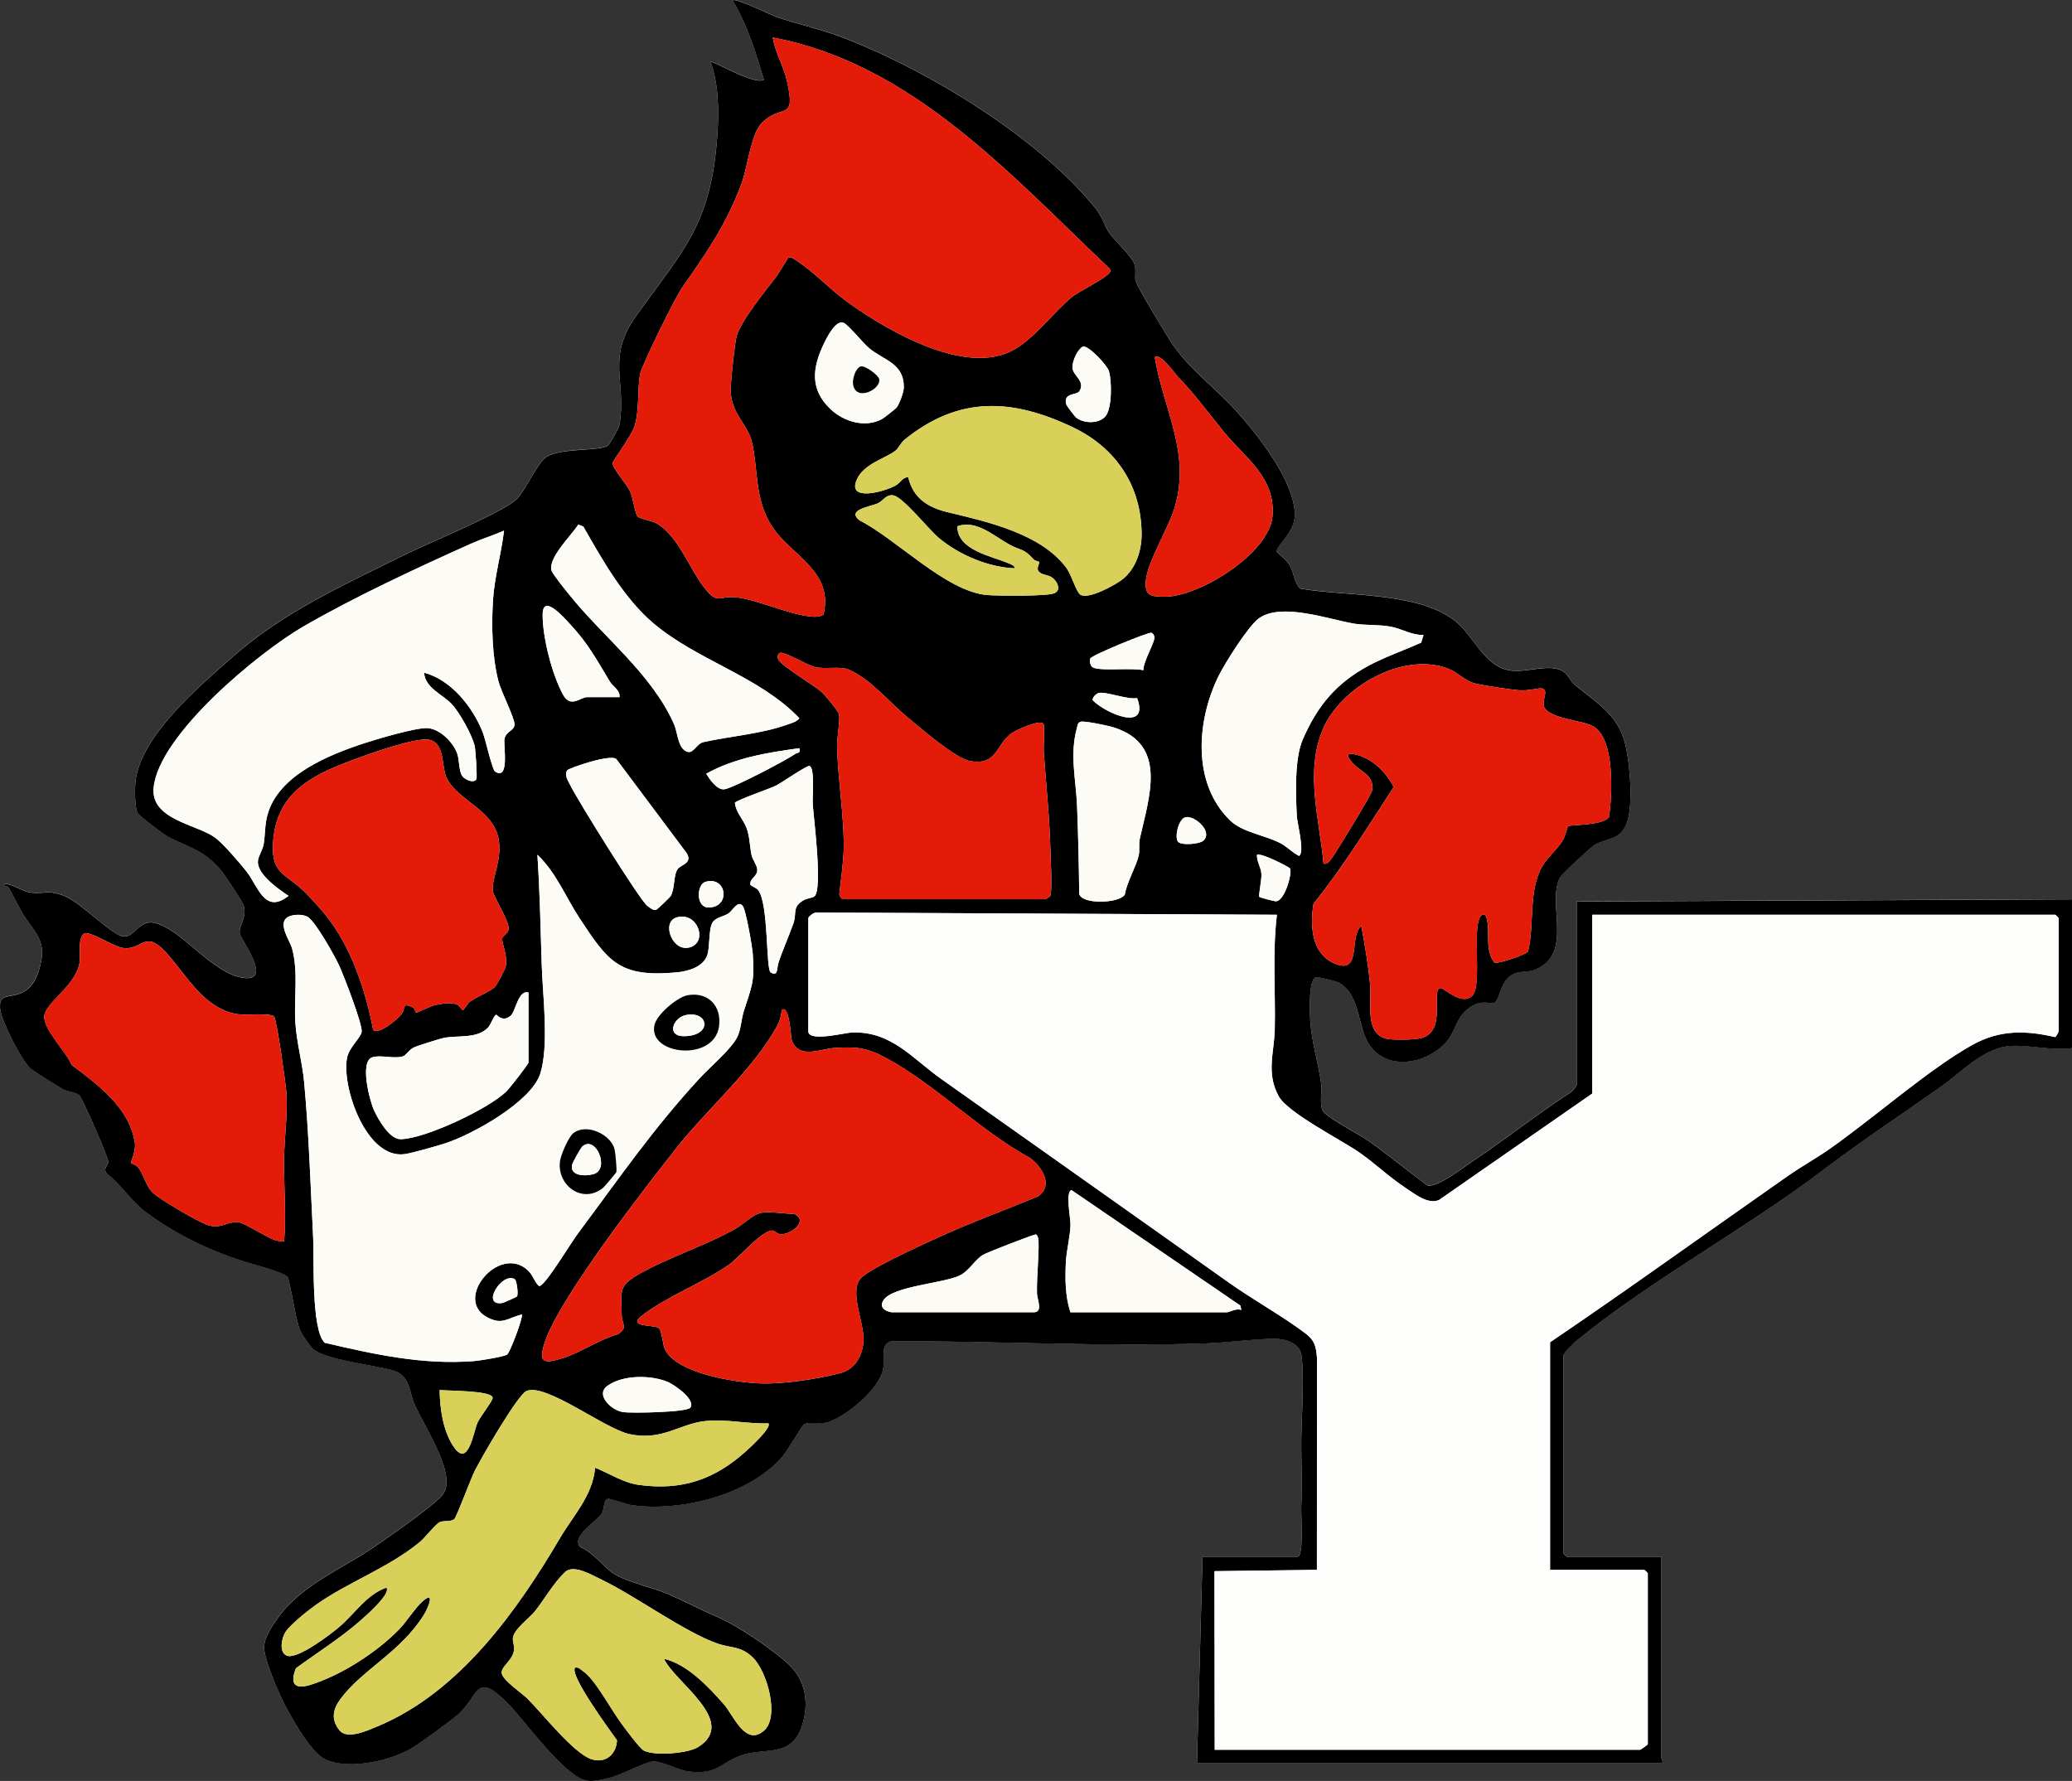 <?xml version="1.0" encoding="UTF-8"?>
<svg id="Layer_2" data-name="Layer 2" xmlns="http://www.w3.org/2000/svg" viewBox="0 0 932.96 801.96">
  <rect x="0" y="0" width="932.96" height="801.96" fill="#333333" stroke="none"/>
  <defs>
    <style>
      .cls-1 {
        fill: #fdfdfb;
      }

      .cls-2 {
        fill: #fefefd;
      }

      .cls-3 {
        fill: #e41b09;
      }

      .cls-4 {
        fill: #d8d058;
      }

      .cls-5 {
        fill: #fcfbf5;
      }
    </style>
  </defs>
  <g id="Layer_1-2" data-name="Layer 1">
    <g>
      <path class="cls-2" d="M584.46,700.91h-43l-2.5,93h208.5c2.23,0,.5-2.34.5-2.5v-90.5h-42.5c-.11,0-1.5-1.39-1.5-1.5v-89c0-1.32,4.74-5.81,6.09-6.91,34.14-27.82,77.57-51.06,112.82-78.18,16.64-12.51,33.99-24.02,51-36,9.33-6.57,19.47-17.77,31.61-18.41,8.39-.44,18.65,2.27,27.47.99v-67l-223,1v82.5c0,.67-1.88,2.77-2.65,3.35-14.84,9.69-28.76,20.7-43.44,30.56-4.26,2.86-16.83,12.7-21.2,11.42-8.97-6.57-17.7-13.9-26.78-20.27-3.95-2.77-19.13-10.54-20.41-13.59-1.4-3.33-.07-8.55-.63-12.37-1.34-9.27-4.32-18.61-4.88-28.12-.19-3.16-.87-18.5,2.56-19.35,1.04-.26,8.88,1.63,10.35,2.44,8.65,4.77,8.55,17,12.06,24.94,6.65,15.08,26.15,12.68,36.07,2.02,4.73-5.08,4.29-11.45,11.02-15.98,5.62-3.77,9.36-1.02,10.93-2,2.35-1.46,2.67-8.96,7.04-12.02,3.88-2.73,7.3-1.31,11.15-2.84,17.87-7.07,4.99-30.23,11.39-41.63.96-1.7,13.56-13.36,15.46-14.54,5.34-3.33,11.76-1.71,14.68-10.32,2.84-8.36,1.19-28.36-1.42-37.02-3.63-12.04-13.44-17.49-22.2-24.8-2.07-1.73-3.29-5.4-6.36-6.64-6.24-2.51-15.2,1.13-22.27.27-12.17-1.49-16.72-15.81-25.45-22.55-16.97-13.09-49.49-10.76-69.6-14.4-2.7-2.94-2.76-7.07-4.58-10.42-1.27-2.33-5.85-5.83-5.91-6.26-.37-2.39,7.86-8.47,8.12-15.93.52-14.93-16.79-36.79-26.51-47.53-9.11-10.06-20.63-18.32-28.36-29.61-2.89-4.22-15.24-24.63-16.66-28.43-.89-2.39.46-5.72-1.06-8.85-1.6-3.3-8.37-9.48-10.9-13.09s-3.02-7.21-6.52-11.48c-26.02-31.71-73.61-60.77-111.32-75.68-11.35-4.49-21.52-6.48-32.68-10.32-1.32-.45-19.78-9.37-19.01-6.99,6.54,10.76,10.39,23.4,13.99,35.5-4.58,2.51-22.92-8.79-23.99-7.98,3.61,9.83,3.75,22.07,3.04,32.53-2.74,40.34-14.78,51.42-36.45,81.55-13.75,19.12-4.35,29.68-7.64,49.36-.25,1.5-4.27,8.47-5.23,9.26-3.07,2.55-20.9.97-27.45,4.97-4.29,2.62-9.18,14.37-13.28,18.82-5.54,6.01-40.73,20.4-50.66,25.34-28.6,14.23-54.82,25.73-78.86,47.14-14.43,12.86-39.85,34.38-42.4,54.6-.4,3.21-.48,12.01.94,14.64.64,1.19,11.78,9.65,13.64,10.62,10.34,5.4,16.55,5.84,24.75,16.25,1.3,1.65,9.02,13.47,9.34,14.65,1.59,5.85-2.3,8.94-1.77,12.68.34,2.44,14.29,20.69,2.9,20.08-14.46-.77-28.37-21.72-41.11-24.85-6.96-1.71-8.98,6.55-14.12,6.12s-18.87-14.85-25.97-17.96c-7.75-3.4-9.66-.96-16.12-1.86-3.42-.48-7.76-3.76-11.56-3.94-.33,1.49,1.2.59,1.92,1.76,2.13,3.47,4.16,8.1,6.24,11.55,4.79,7.95,10.45,11.56,8.39,21.74-1.13,5.55-3.48,11.81-8.86,14.13s-10.27.03-9.59,7.16c.53,5.52,9.5,22.94,13.4,26.62,1.37,1.29,12.12,7.98,14.57,9.43,2.09,1.24,6.36,1.57,7.68,2.83,1.39,1.34,13.26,28.41,13.06,30.04-.23,1.86-2.86,3.26-.27,5.62,6.02,4.69,10.58,12,16.53,16.52,13.49,10.23,30.13,18.26,45.98,23.02,3.56,1.07,16.4,4.54,18.28,6.47,1.33,1.37,3.74,19.64,5.89,24.36.91,1.99,4.28,6.88,5.77,8.23,5.48,4.96,28.17,7.34,36.26,9.74,7.5,2.23,7.03,9.96,9.55,15.45,4.24,9.23,14.57,25.24,14.28,34.81-.07,2.46-.44,4.11-2.07,6.02-4.25,4.98-23.66,18.45-30.11,22.89-14.35,9.89-32.85,17.17-43.33,31.67-2.77,3.84-6.26,8.6-6.61,13.43-.32,4.44,5.02,17.16,7.17,21.84,3.31,7.21,13.29,25.51,20.14,28.86,10.9,5.32,31.39.55,41.21-6.22,4.39-3.03,14.71-10.4,18.43-13.57,10.18-8.66,7.84-20.61,23.1-4.96,7.55,7.75,25.59,33.18,35.56,34.49,2.95.39,6.71-.56,9.62-1.25,5.16-1.22,15.9-6.88,19.45-7.4,3.89-.57,11.46,3.81,16.1,4.42,13.51,1.77,14.65-4.01,24.21-7.27,10.6-3.62,22.22,1.21,27.08-12.92,3.15-9.15,2.27-19.3-4.5-26.6-6.22-6.71-24.81-19.09-33.31-22.69-7.42-3.14-14.9-7.14-22.55-10.45-6.93-3-17.68-5.05-24.04-8.96-4.85-2.97-9.5-9.85-15.37-12.15-4.29-4.83,7.91-11.88,9.79-15.15,1.25-2.18.55-5.87,2.56-6.5,1.24-.39,8.46,2.49,11,2.84,22,3.03,52.18-4.53,67.36-21.42,2.35-2.61,9.25-14.51,10.02-14.98,2.22-1.35,7.41.13,10.96-1.04,8.45-2.78,23.33-15.02,24.81-24.19.68-4.2-1.56-11.23,3.77-12.23,47.17-.13,93.82,2.59,141.01,1.01,9.89-.33,21.09-1.94,30.93-2.11,5.08-.09,11.82,1.81,12.57,7.52,1.49,11.35-.17,28.91-.09,41.09.06,9.47.39,17.17,0,26.92-.15,3.83,1.19,21.72-1.46,22.54Z"/>
      <path d="M584.46,700.91c2.65-.82,1.3-18.71,1.46-22.54.39-9.75.06-17.44,0-26.92-.08-12.18,1.59-29.74.09-41.09-.75-5.71-7.49-7.61-12.57-7.52-9.85.18-21.04,1.78-30.93,2.11-47.19,1.57-93.84-1.14-141.01-1.01-5.33,1-3.09,8.03-3.77,12.23-1.49,9.16-16.36,21.41-24.81,24.19-3.55,1.17-8.74-.31-10.96,1.04-.77.47-7.67,12.37-10.02,14.98-15.18,16.9-45.36,24.45-67.36,21.42-2.53-.35-9.76-3.22-11-2.84-2,.63-1.3,4.32-2.56,6.5-1.88,3.27-14.07,10.32-9.79,15.15,5.87,2.3,10.53,9.18,15.37,12.15,6.37,3.9,17.11,5.96,24.04,8.96,7.65,3.31,15.13,7.31,22.55,10.45,8.5,3.6,27.1,15.98,33.31,22.69,6.76,7.3,7.65,17.45,4.5,26.6-4.87,14.13-16.48,9.3-27.08,12.92-9.56,3.26-10.7,9.05-24.21,7.27-4.64-.61-12.21-4.99-16.1-4.42-3.55.52-14.29,6.18-19.45,7.4-2.91.69-6.67,1.64-9.62,1.25-9.97-1.3-28.01-26.74-35.56-34.49-15.26-15.65-12.91-3.7-23.1,4.96-3.73,3.17-14.04,10.54-18.43,13.57-9.82,6.77-30.31,11.53-41.21,6.22-6.85-3.34-16.83-21.64-20.14-28.86-2.15-4.68-7.49-17.4-7.17-21.84.35-4.84,3.84-9.59,6.61-13.43,10.48-14.51,28.98-21.78,43.33-31.67,6.45-4.45,25.86-17.91,30.11-22.89,1.63-1.91,2-3.56,2.07-6.02.29-9.57-10.04-25.58-14.28-34.81-2.52-5.49-2.05-13.22-9.55-15.45-8.08-2.4-30.78-4.78-36.26-9.74-1.49-1.35-4.87-6.24-5.77-8.23-2.15-4.72-4.56-22.99-5.89-24.36-1.88-1.93-14.72-5.4-18.28-6.47-15.85-4.76-32.5-12.78-45.98-23.02-5.95-4.51-10.5-11.83-16.53-16.52-2.59-2.37.04-3.76.27-5.62.2-1.63-11.67-28.71-13.06-30.04-1.31-1.26-5.59-1.59-7.68-2.83-2.45-1.46-13.2-8.14-14.57-9.43-3.9-3.69-12.87-21.1-13.4-26.62-.68-7.14,4.02-4.75,9.59-7.16s7.73-8.58,8.86-14.13c2.06-10.18-3.59-13.79-8.39-21.74-2.08-3.45-4.11-8.08-6.24-11.55-.72-1.17-2.26-.28-1.92-1.76,3.81.18,8.15,3.47,11.56,3.94,6.47.9,8.38-1.54,16.12,1.86,7.1,3.12,20.96,17.54,25.97,17.96s7.16-7.83,14.12-6.12c12.73,3.13,26.64,24.08,41.11,24.85,11.39.61-2.56-17.65-2.9-20.08-.53-3.74,3.36-6.83,1.77-12.68-.32-1.18-8.04-13-9.34-14.65-8.2-10.4-14.41-10.85-24.75-16.25-1.86-.97-13-9.43-13.64-10.62-1.42-2.64-1.34-11.43-.94-14.64,2.55-20.23,27.96-41.75,42.4-54.6,24.04-21.41,50.26-32.91,78.86-47.14,9.92-4.94,45.12-19.33,50.66-25.34,4.1-4.44,8.99-16.2,13.28-18.82,6.55-4,24.38-2.42,27.45-4.97.96-.79,4.97-7.76,5.23-9.26,3.29-19.68-6.11-30.24,7.64-49.36,21.67-30.13,33.72-41.21,36.45-81.55.71-10.46.57-22.7-3.04-32.53,1.07-.81,19.42,10.5,23.99,7.98-3.6-12.1-7.45-24.74-13.99-35.5-.77-2.38,17.7,6.53,19.01,6.99,11.16,3.83,21.34,5.83,32.68,10.32,37.71,14.91,85.3,43.97,111.32,75.68,3.5,4.27,4.07,7.99,6.52,11.48s9.3,9.8,10.9,13.09.17,6.47,1.06,8.85c1.42,3.8,13.77,24.21,16.66,28.43,7.74,11.29,19.26,19.55,28.36,29.61,9.73,10.75,27.03,32.6,26.51,47.53-.26,7.46-8.49,13.54-8.12,15.93.07.43,4.64,3.93,5.91,6.26,1.82,3.35,1.88,7.47,4.58,10.42,20.11,3.63,52.63,1.31,69.6,14.4,8.73,6.74,13.28,21.06,25.45,22.55,7.07.86,16.03-2.78,22.27-.27,3.07,1.23,4.29,4.91,6.36,6.64,8.75,7.31,18.57,12.76,22.2,24.8,2.61,8.66,4.26,28.66,1.42,37.02-2.92,8.61-9.34,6.99-14.68,10.32-1.9,1.18-14.5,12.84-15.46,14.54-6.41,11.4,6.47,34.56-11.39,41.63-3.85,1.53-7.27.11-11.15,2.84-4.37,3.06-4.69,10.56-7.04,12.02-1.58.98-5.32-1.77-10.93,2-6.73,4.53-6.3,10.9-11.02,15.98-9.91,10.66-29.42,13.06-36.07-2.02-3.51-7.95-3.4-20.17-12.06-24.94-1.47-.81-9.31-2.7-10.35-2.44-3.43.85-2.75,16.19-2.56,19.35.57,9.51,3.54,18.84,4.88,28.12.55,3.82-.77,9.04.63,12.37,1.28,3.05,16.46,10.82,20.41,13.59,9.09,6.37,17.81,13.69,26.78,20.27,4.36,1.28,16.94-8.56,21.2-11.42,14.68-9.86,28.6-20.88,43.44-30.56.77-.58,2.65-2.69,2.65-3.35v-82.5l223-1v67c-8.82,1.27-19.08-1.43-27.47-.99-12.14.64-22.28,11.84-31.61,18.41-17.02,11.98-34.36,23.49-51,36-35.26,27.11-78.68,50.36-112.82,78.18-1.35,1.1-6.09,5.59-6.09,6.91v89c0,.11,1.39,1.5,1.5,1.5h42.5v90.5c0,.16,1.73,2.5-.5,2.5h-208.5l2.5-93h43ZM382.32,136.53c18.01,12.8,53.01,33.16,74.54,20.78,8.96-5.15,17.66-16.74,25.59-23.41,3.18-2.67,17.01-9.25,17.42-11.64.19-1.11-.71-1.75-1.39-2.39-43.86-41.63-88.18-91.26-150.52-102.97,1.08,6.92,4.93,12.79,6.49,20,3.86,17.82-2.04,9.73-11,18.01-5.34,4.94-6.61,19.63-9.48,27.52-6.68,18.29-16.01,31.68-26.86,47.14-2.97,4.24-18.22,34.95-18.93,39.07-1.27,7.35-.19,16.23-2.52,23.48-1.3,4.04-9.68,15.32-9.78,16.33-.23,2.38,6.48,9.68,7.95,13.06,1.13,2.61,2.23,10.08,3.33,11.17.9.89,6.17,1.71,8.49,3.01,9.29,5.2,14.92,20.25,20.86,28.14,6.74,8.96,6.81,4.33,14.82,5.12,9.25.91,24.31,7.95,34.42,8.73,1.88.14,3.39.01,5.05-.93,4.78-20.06-15.24-26.66-23.69-40.51-7.46-12.22-5.6-24.61-8.59-37.41-1.85-7.94-9.94-12.85-9.5-24.28.14-3.79,1.85-20.47,2.71-23.37,2.04-6.88,13-20.38,17.64-26.36,1.12-1.44,5.26-8.53,5.69-8.83.86-.6,2.94.89,3.83,1.48,8.17,5.49,15.42,13.37,23.43,19.06ZM403.64,183.6c1.34-1.66,3.3-7.04,3.32-9.18.08-10.81-8.69-12.02-15.48-17.54-2.88-2.34-9.36-10.48-11.54-11.49-3.48-1.62-7.47,6.25-8.87,9.14-5.32,10.97-6.57,20.83,2.98,29.77,6.03,5.64,15.52,8.47,23.16,4.37.71-.38,6.05-4.62,6.42-5.08ZM497.64,187.59c3.15-3.44,3.02-16.16,1.66-20.52-.82-2.64-9.03-11.53-11.7-11.02-2.62,1.46-4.75,6.59-4.7,9.4.06,3.79,6.06,6.08,3.09,10.74-1.18,1.84-7.42.56-5.87,6,.13.47,3.77,5.26,4.32,5.74,3.36,2.85,10.17,2.98,13.2-.33ZM530.3,169.56c-1.3-1.35-8.03-10.96-10.34-8.65,4.04,24.02,16.81,43.88,8.51,69.01-2.69,8.16-11.92,23.72-12.53,31.49-.54,6.8,1.91,7.26,8.51,7.28,15.77.05,47.17-19.67,48.52-36.29,1.41-17.41-12.18-26.1-21.53-37.48-7.34-8.94-13.03-16.94-21.14-25.36ZM486.25,267.61c3.31,2.85,16.52-4.43,19.73-7.18,5.61-4.81,8.1-12.72,8.06-20.02-.12-21.65-11.52-38.77-31.04-48.05-27.35-12.99-51.14-14.15-75.57,5.51-1.87,1.5-2.83,4-4.21,5.06-4.77,3.64-14.49,5.93-17.53,13.26-4.1,9.85,12.44,5.25,17.52,2.46,2.36-1.3,3.29-3.89,5.74-3.75,2.19,9.43,8.89,13.61,17.77,15.74,17.33,4.15,41.68,9.54,53.22,24.78,2.6,3.44,4.42,10.54,6.32,12.18ZM456.95,255.9c-11.91-.46-24.81-5.94-34.01-13.48-4.7-3.85-16.28-18.63-20.71-19.36-3.32-.55-4.61,2.56-7.02,3.6-3.53,1.54-14.23,2.86-8.18,7.66,16.62,8.42,38.94,32.01,57.39,33.61,4.77.41,27.12.6,30.29-.79s1.52-5-.66-6.85c-1.9-1.61-4.82-1.24-6.23-2.83-1.54-1.74.52-3.74.05-4.42-.24-.34-1.82-.46-2.43-1.14-4.75-5.29-5.77-3.81-11.17-6.83-6.92-3.88-14.93-11.22-23.23-8.07.06,10.69,14.97,13.26,22.78,16.53.95.4,3.25,1.13,3.12,2.36ZM262.7,237.18l-2.27-1.02c-2.98,4.73-13.84,15.16-12.07,20.79.54,1.71,6.46,8.96,8.08,10.98,15.18,18.93,36.81,35.25,47,58,1.62,3.61,1.68,9.87,4.98,12.08,3.68,2.46,4.9-3.09,8.28-3.84,12.24-2.73,26.04-3.65,38.04-7.98,1.88-.68,3.87-1.09,5.2-2.78-18.16-19.02-46.05-25.95-65.99-42.99-13.1-11.19-22.79-28.42-31.24-43.25ZM226.95,238.91c-4.75,2.14-9.94,3.69-14.68,5.81-23.93,10.7-53.13,24.31-75.64,37.36-20.15,11.67-65.16,48.79-67.46,72.61-1.38,14.26,19.06,16.48,27.29,22.2,3.85,2.68,11.37,11.53,14.51,15.49,5.26,6.65,8.14,19.52,18.96,11.01-4.53-3.02-14.32-9.75-13.79-15.75.19-2.14,2.17-5.07,2.58-7.49.74-4.43.43-8.59,1.72-13.28,4.9-17.89,27.68-27.01,43.74-32.26,5.69-1.86,23.12-7.02,28.24-6.76,5.63.29,11.76,6.45,13.49,11.59,1.02,3.03.65,8.01,2.35,10.16,1.04,1.32,4.86,3.3,6.24,1.3.43-.63-.33-13.37-.81-15.22-1.33-5.12-6.7-14.81-10.33-18.69-4.07-4.37-11.98-7.17-12.39-14.1,12.19,3.22,22.02,15.58,26.45,27.04,1.26,3.27,4.21,16.7,5.5,17.5,6.76,4.2,3.62-12.07,4.25-14.84.79-3.43,4.38-3.5,4.51-6.33s-6-14.73-7.21-19.39c-2.91-11.18-3.21-24.93-2.5-36.48.65-10.65,3.76-20.96,4.98-31.5ZM278.96,313.91c.28-3.19-3.05-4.81-4.42-7.08-5.75-9.57-9.72-17.02-17.56-25.44-2.49-2.67-12.52-14.44-12.64-4.83-.13,10.22,4.23,27.26,9.19,36.27,3.42,6.21,7.78,1.08,10.92,1.08h14.5ZM640.96,285.92c-5.27.13-9.77-2.8-14.76-3.75-5.25-1-11.69-.53-16.62-1.38-11.43-1.96-32.48-9.58-42.66-2.42-4.79,3.37-15.29,20.13-18.14,25.86-9.95,20.01-12.24,48.41,5.14,65.22,5.63,5.45,15.79,6.59,22.72,10.28,3.06,1.63,5.28,4.22,8.33,5.68,2.62-1.82-.85-14.39-1.04-17.97-.5-9.59-1.08-25.86,2.65-34.43,6.67-15.3,15.12-25.42,29.71-33.29,7.08-3.82,16.2-7.01,23.63-10.37l1.05-3.45ZM514.82,301.78c.01-4.04,4.71-11.59,4.98-14.55.09-.98-.68-2.18-1.38-2.31-1.47-.28-27.19,10.19-27.52,11.65-.34,1.54-.02,3.64,1.69,4.2,4.16,1.37,16.87-.13,22.22,1.01ZM379.46,404.91h91c.34,0,2.39-1.09,2.54-1.69.8-3.36.12-15.46,0-19.85-.38-14.94-1.98-30.02-3.03-44.97-.18-2.52.52-11.32-.11-12.39-1.36-2.31-12.25,2.7-14.23,4.07-7.25,4.98-6.47,14.88-18.93,12.6-6.58-1.2-22.75-15.26-28.75-20.26-7.55-6.29-16.47-17.12-26.03-20.97-3.78-1.53-10.52,0-14.93-1.07-3.55-.86-12.95-6.6-15.54-6.44-1.02.06-1.67,1.7-1.01,2.99,1.58,3.11,15.9,11.44,19.43,14.58,1.42,1.26,7.62,8.6,7.93,10.15.55,2.75-.99,10.63-.88,14.8.41,14.82,3.08,30.15,3,45.01-.03,6.38-1.29,14.48-1.99,20.96-.04.89.81,2.27,1.53,2.49ZM706.09,372.04c1.22-.78,15.62-.21,18.38-4.12,1.51-9.91,2.75-35.44-7.15-40.88-4.86-2.67-17.28-3.14-21.37-7.62-2.8-3.07,2.03-8.45-1.62-9.44-.91-.25-6.98,1.14-9.87.91-3.63-.28-17.48-2.29-20.75-3.26-4.47-1.32-7.35-5.02-12.23-6.77-20.09-7.19-47.69,8.5-55.74,27.33-8.32,19.48-1.59,40.68.21,60.7,1.8.36,2.49-.89,3.43-2.06,2.01-2.48,18.03-28.93,18.37-30.69,1.3-6.67-4.21-8.09-7.83-11.73-1.87-1.88-5.46-5.79-.23-4.8,7.89,1.5,14.26,7.87,17.89,14.77-11.67,17.74-22.76,35.99-36.13,52.52-1.63,9.65-1.02,22.29,9.15,26.82,12.88,5.73,6.62-11.87,12.33-16.83,1.7,8.72,3.14,17.66,4,26.51.75,7.73-2.84,23.21,8.49,24.51,3.45.4,11.27.35,14.55-.49,11.67-3.01,4.24-21.67,8.49-22.53,1.54-.31,9.63,8.22,14.46,3.48s-.84-33.66,4.54-36.47c1.6-.84,2.02,1.74,2.21,2.74,1.15,6.04-1.06,13.27,3.26,18.83,1.17.73,13.97-3.52,15.11-4.99,2.98-12.11,0-27.42,6.47-38.53,2.47-4.25,6.81-7.54,9.28-11.72.83-1.41,1.98-6.01,2.29-6.21ZM494.68,312.06c-1.11.3-2.89,1.99-2.67,3.23,5.5,5.75,25.69,14.7,20.01-.95-4.28.82-14.27-3.11-17.34-2.29ZM486.59,325c-1.39.47-1.28,1.32-1.6,2.45-3.48,12.37-.48,23.48,0,35.92s.81,26.04.95,39.05c.92,4.86,17.49,4.54,20.51.49.86-5.48,5.25-13,6.28-17.72.54-2.46-.06-5.04.49-7.51,4.23-19.01,12.81-42.74-12.25-50.29-2.24-.67-12.84-2.91-14.38-2.39ZM222.65,444.6c1.05-.97,4.77-7.94,5.07-9.42,1.04-5.13-1.99-10.53-1.55-12.66.27-1.3,2.66-2.1,2.85-4.17.32-3.6-6.7-14.29-7.07-17.02-.78-5.75,4.27-13.91,2.56-23.48-2.38-13.3-18.36-17.27-23.42-27.58-2.4-4.9-.51-15.63-7.87-17.17-5.49-1.15-25.23,5.77-31.52,8.06-20.24,7.37-37.73,14.94-38.79,39.2-.59,13.5,6.02,12.99,14.55,21.53,2.55,2.55,7.23,7.74,9.46,10.54,11.35,14.3,17.71,33.57,21.12,51.37,2.71,2.25,11.24-5.03,12.96-7.4,1.61-2.22-.14-5.22,4.75-2.83,1.38.67,1.03,2.39,1.72,2.36,1.11-.05,6.34-3.08,9.43-3.58,2.79-.45,6.44-1.13,9.04.06.94.43,2.13,2.48,2.51,2.47.41-.01,1.97-2.96,3.15-3.84,2.72-2.02,8.93-4.49,11.05-6.45ZM359.95,336.91c-14.47,1.98-29.05,4.32-41.97,11.49,1.55,2.5,4.77,7.31,8.07,7.03,3.6-.3,28.1-13.16,32.02-15.94,1.18-.84,2.45-.03,1.88-2.58ZM305.25,391.19c1.44-1.81,6.66-2.52,3.97-7l-31.68-42.35c-2.46-2.54-21.48,4.07-22.14,5.02-1.47,2.13.47,4.8,1.39,6.72,2.97,6.21,31.42,51.97,34.68,54.31,1.06.76,2.5,2.12,3.85,1.86.51-.1,6.28-5.59,6.69-6.3,1.96-3.39,1.15-9.63,3.24-12.27ZM366.7,403.67c3.79-3.27-.23-34.71-.74-41.27-.24-3.18,1.09-16.95-1.53-17.49-1.25-.26-12.53,7.6-15.1,8.88s-18.28,6.73-18.44,7.71c.45,4.38,3.99,7.69,5.36,11.61s1.31,7.86,2.14,11.86c.46,2.19,2.46,4.61,2.58,6.53.19,3.24-3.55,3.99-3.09,6.84.1.61,2.55,1.23,3.56,2.56,4.71,6.19,3.36,35.6,5.57,36.96,3.4,2.1,2.79-2.05,3.4-3.96,1.98-6.24,4.73-12.06,6.86-18.18,1.6-4.61-.73-7.31,4.61-10.39,1.41-.82,4.14-1.08,4.82-1.67ZM533.66,368.03c-2.93.84-4.88,8.65-3.27,10.94,1.3,1.85,9.86,1.2,11.58-.54,4.21-4.26-4.41-11.52-8.31-10.4ZM315.3,485.25c4.35-4.71,13.61-12.52,16.53-17.97,1.84-3.44,1.89-8.12,3.08-11.92,3.45-10.97,5.03-13.04,4.04-25.94-.25-3.28-3.06-19.62-4.51-21.49-2.19-2.81-4.55,2.18-6.51,3.43-2.13,1.36-5.64,1.74-7.04,3.96-1.89,3.01-1.15,10.85-2.37,14.63-1.8,5.6-8.92,7.46-14.07,7.93-25.73,2.32-30.69-5.01-43.51-24.46-6.26-9.49-10.53-20.62-18.96-28.53,1.11,16.56,1.43,32.98,1.95,49.54.42,13.5,3.41,36.6-.72,49.2s-30.55,27.27-42.79,31.21c-3.67,1.18-14.84,4.39-18.22,4.85-17.08,2.36-28.28-29.68-25.99-43.06.87-5.07,6.52-9.51,6.66-12.19.19-3.73-8.07-25.19-10.19-29.76-2.01-4.32-10.66-19.81-14.15-21.84-2.44-1.42-7.56-1.18-9.56.54-3.64,3.12,1.64,10.42,2.5,13.52,2.98,10.71.82,22.47,1.52,33.48.57,9.03,3.16,18.04,3.98,27.02,2.13,23.16,2.87,46.71,4.05,69.95.46,9.15-.94,41.55,5.21,47.29,22.33,5.2,44.03,10.04,67.24,8.24,2.5-.19,13.28-1.94,14.85-2.9,1.33-.81,7.44-17.25,6.66-18.08-6.65,1.62-8.73,4.96-15.7,1.2-15.11-8.16,5.41-32.82,18.24-21.24,2.28,2.05,2.92,4.63,4.41,6.42.92,1.11.97,1.02,2.06.13,3.55-2.89,12.85-18.44,16.57-23.43,18.56-24.88,33.66-46.92,54.76-69.74ZM580.84,391.03c-.48-.66-12.82-7.07-14.88-6.12-.09,3.06,1.75,5.43,2.01,8.5.21,2.46-1.35,9.86-.95,10.42.22.32,6.78,2.05,7.5,2.01,4.16-.23,7.48-13.23,6.32-14.81ZM317.67,397.08c-4.07,1.18-4.51,11.8,1.62,11.57,9.9-.37,7.83-14.31-1.62-11.57ZM363.96,413.41v51c0,4.9,16.39.63,19.51.51,17.81-.7,27.05,11.5,40.17,20.8,43.12,30.57,86.31,60.99,129.38,91.62,10.93,7.78,24.49,15.29,34.87,23.13,4.13,3.12,4.67,5.86,5.1,10.9l-.03,95.52-46.12.59.11,80.42h191.5c.38,0,3.5-2.27,3.5-2.5v-77c0-.11-1.39-1.5-1.5-1.5h-42.5v-102.5c36.05-24.46,71.38-49.96,107.09-74.91,6.09-4.26,12.76-7.92,18.82-12.18,19.38-13.58,44.76-35.97,64.2-46.8,12.22-6.81,23.9-6.63,37.24-3.54.59-.09,1.65-2.42,1.65-2.57v-51c0-.11-1.39-1.5-1.5-1.5h-208.5v80.5l-69.04,47.96c-5.11,2.12-11.06-2.88-15.28-5.65-7.32-4.8-13.74-11.1-20.96-16.04-8.25-5.64-31.88-17.65-35.93-25.07-5.74-10.53-1.98-19.62-1.75-30.16.37-17.16-1.1-34.53.96-51.54l-207.48-1.01c-1.12.02-3.29,1.7-3.52,2.5ZM304.67,413.11c-7.39,2.2-1.42,17.06,7.04,13.06,6.78-3.21,1.95-15.74-7.04-13.06ZM74.37,428.49c-9.17-9.85-10.35-.57-18.83-1.61-4.44-.54-15.32-7.95-17.6-6.54-3.04,1.88-1.62,9.67-2.08,12.97-1.4,10.23-15.4,18.23-15.93,24.19s10,16.16,12.36,22.06c11.55,8.7,26.07,19.15,28.43,35.09.55,3.71-1.99,8.77-1.72,9.16.12.16,2.25.58,3.41,2.1,2.21,2.88,3.21,7.64,5.87,10.64,2.85,3.21,20.38,13.24,24.64,14.85,6.52,2.47,9.59-1.73,14.54-1.04,2.83.39,12.91,7.04,16.44,8.06,1.34.39,2.63.65,4.03.47.98-12-.13-24.28-.04-36.55.08-9.85,1.69-20.01,1.09-30-.25-4.08-4.3-32.79-5.5-34.5-1.33-1.9-13.22-.59-16.8-1.2-15.27-2.58-22.96-18.13-32.32-28.18ZM237.96,446.91c-4.7-1.24-5.7,8.45-8.03,10.47-3.65,3.15-6.12-.43-6.48-.44-.86-.02-2.52,4.4-3.47,5.5-4.78,5.48-13.82,3.66-20.08,4.92-1.99.4-12.02,3.55-13.65,4.35-2.03.99-3.35,3.52-4.99,4.01-3.81,1.14-10.13-.81-13.63.37-5.81,1.95-1.18,19.61.79,23.88s6.99,13.06,11.98,13c10.94-.13,39.56-13.64,47.61-21.5,1.33-1.3,9.95-12.23,9.95-13.05v-31.5ZM296.73,598.14c1.46,1.5,1.53,7.28,2.8,9.7,5.55,10.61,30.95,14.52,41.94,15.06s26.24-1.94,36.5-4.48c6.6-1.63,9.77-6.82,10.74-13.25,1.25-8.23-6.57-22.77-1.34-29.34,3.33-4.18,27.54-15.17,33.9-18.1,15.1-6.95,30.68-12.64,46.03-18.97,7.22-4.89,1.92-13.26-3.42-17.29-22.23-12.04-43.12-33.39-64.92-45.08-8.71-4.67-13.55-5.15-23.5-4.47-6.17.42-16.23,5.32-19.07-3.96-.25-.83-.98-16.28-4.44-13.06-.15,2.57-.93,5.09-2.17,7.34-10.5,19.1-30.99,36.82-44.8,54.2-14.64,18.43-52.67,67.52-59.51,87.49-3.4,9.9-.69,10.42,8.44,7.45,7.89-2.57,16.12-8.3,24.39-10.61,4.61-3.02,1.72-4.66,1.64-8.37-.22-11.62-1.76-13.39,8.76-19.23,12.94-7.19,29.25-12.45,42.26-19.74,4.66-2.61,8.2-7.29,13.52-7.57,3.54-.19,9.39.7,13.21.79,6.23,2.95-.85,8.74-5.52,9.12-2.29.19-3.16-1.76-4.56-1.68-4.82.29-14.85,12.13-18.93,15.07-11.45,8.23-28.56,14.57-39.69,23.31-6.97,5.48,5.89,3.8,7.71,5.67ZM481.96,590.91h70.5c1.09,0,4.35-2,6.5-1.01l-.47-2.02-76-51.98c-2.86.56-.43,12.5-.48,15.55-.08,5.12-1.83,11.7-2.08,16.92-.36,7.57-.3,15.33,2.04,22.54ZM401.46,590.91h64c4.34,0,1.52-5.76,1.46-8.46-.19-7.82.95-16.54.69-23.9-.02-.59-.47-2.7-1.24-2.67-1.27.04-22.07,8.13-23.77,9.17-3.84,2.35-6.2,7.28-10.63,9.37-7.23,3.41-29.9,4.75-34.08,10.92-2.17,3.21.38,5.03,3.56,5.57ZM231.83,576.04c-5.73-3.56-15.59,12.25-5.61,10.69.5-.08,6.38-2.67,6.57-2.97.71-1.12-.17-7.22-.96-7.71ZM310.87,633.83c2.4-3.58-7.01-10.14-9.91-11.42-7.64-3.36-20.51-3.39-27.42,1.59-5.65,4.07,1.68,11.03,6.98,11.85,3.79.59,28.92.11,30.35-2.02ZM197.95,625.91c.12,8.36,1.49,18.25,6.17,25.34,6.75,10.22,8.95-6.21,10.93-10.74,1.02-2.34,6.87-9.75,6.77-11.12-.24-3.3-20.28-3.07-23.88-3.48ZM345.95,640.91c-9.46.37-19.01-2.04-28.5-1.01-11.64,1.26-19.08,8.97-33.89,5.91-11.13-2.3-37.97-23.33-46.56-19.42-4.03,1.83-20.34,30.17-23.21,35.85-1.73,3.43-8.3,21.04-9.22,21.78-1.74,1.39-4.48.51-6.59,1.41-1.78.76-6.74,7.14-9.01,8.99-14.36,11.76-32.35,18.02-46.75,28.25-3.51,2.5-11.6,8.9-13.72,12.28-1.67,2.65-2.98,8.84.47,10.51,4.63,2.24,20.2-9.78,24-13.04,6.9-5.92,12.13-14.45,20.98-17.51,2.4,2.61-9.66,13.08-11.79,14.94-8.96,7.83-19.31,14.33-28.91,21.34-2.89,7.31-.4,9.72,6.87,7.38,13.82-4.44,29.17-14.33,39.36-24.63,3.55-3.59,7.09-9.44,10.45-12.55,6.31-5.82,3,2.43.86,5.86-10.47,16.73-27.72,24.65-37.37,37.63-3.55,4.78-4.53,9.38-.53,14.31,3.48,4.28,12.58.05,17.04-1.8,36.87-15.3,62.83-51.9,82.21-84.79,6.02-10.22,14.7-19.08,15.82-31.69,6.51,2.57,12.64,6.77,19.75,7.74,19.38,2.64,34.13-2.48,48.25-15.23,1.75-1.58,11.8-10.73,9.98-12.51ZM298.96,746.92c10.49,2.43,19.99,12.57,26.98,20.51,4.4,5,9.62,19.03,17.98,11.93,7.3-6.2,1.46-26.82-4.92-32.99-5.49-5.3-9.71-4.18-15.76-6.24-14.55-4.97-36.93-21.37-52.23-28.77-4.62-2.23-12.78-7.11-16.59-3.49-5.19,4.94-9.25,12.22-13.46,17.54-2.54,3.21-9.47,8.08-10,12.08-.26,1.98.91,3.52.36,6.18-.87,4.23-5.69,6.76-5.41,9.68.32,3.24,9.09,9.04,11.58,11.52,6.74,6.72,20.75,24.58,28.74,27.25,6.4,2.14,11.32-2.2,11.58-8.5-2.9-4.1-21.76-29.65-18.84-32.72,1.64-.32,2.48.92,3.7,1.72,5.05,3.29,12.73,17.53,16.9,23.16,1.84,2.49,8.4,11.56,10.45,12.55,4.95,2.4,19.68,1.24,24.27-1.62,18.44-11.44-10.65-29.33-15.33-39.82Z"/>
      <path class="cls-1" d="M363.96,413.41c.23-.8,2.4-2.48,3.52-2.5l207.48,1.01c-2.06,17.01-.59,34.38-.96,51.54-.23,10.55-3.99,19.64,1.75,30.16,4.05,7.42,27.68,19.44,35.93,25.07,7.22,4.94,13.64,11.23,20.96,16.04,4.22,2.77,10.17,7.77,15.28,5.65l69.04-47.96v-80.5h208.5c.11,0,1.5,1.39,1.5,1.5v51c0,.15-1.06,2.48-1.65,2.57-13.34-3.1-25.03-3.27-37.24,3.54-19.44,10.83-44.82,33.22-64.2,46.8-6.07,4.25-12.73,7.92-18.82,12.18-35.7,24.95-71.03,50.46-107.09,74.91v102.5h42.5c.11,0,1.5,1.39,1.5,1.5v77c0,.23-3.12,2.5-3.5,2.5h-191.5l-.11-80.42,46.12-.59.03-95.52c-.43-5.03-.97-7.78-5.1-10.9-10.38-7.84-23.93-15.36-34.87-23.13-43.07-30.63-86.26-61.05-129.38-91.62-13.12-9.3-22.37-21.5-40.17-20.8-3.12.12-19.51,4.39-19.51-.51v-51Z"/>
      <path class="cls-3" d="M382.32,136.53c-8-5.69-15.26-13.56-23.43-19.06-.89-.6-2.97-2.08-3.83-1.48-.43.3-4.57,7.39-5.69,8.83-4.64,5.98-15.6,19.48-17.64,26.36-.86,2.9-2.56,19.58-2.71,23.37-.44,11.43,7.65,16.33,9.5,24.28,2.99,12.8,1.13,25.19,8.59,37.41,8.46,13.85,28.47,20.46,23.69,40.51-1.66.95-3.17,1.08-5.05.93-10.11-.77-25.17-7.81-34.42-8.73-8.02-.79-8.08,3.83-14.82-5.12-5.94-7.89-11.57-22.94-20.86-28.14-2.32-1.3-7.59-2.12-8.49-3.01-1.1-1.09-2.2-8.56-3.33-11.17-1.46-3.38-8.17-10.68-7.95-13.06.1-1.02,8.48-12.29,9.78-16.33,2.33-7.26,1.25-16.14,2.52-23.48.71-4.13,15.95-34.83,18.93-39.07,10.85-15.46,20.18-28.85,26.86-47.14,2.88-7.88,4.14-22.58,9.48-27.52,8.96-8.28,14.86-.19,11-18.01-1.56-7.21-5.42-13.08-6.49-20,62.35,11.71,106.66,61.34,150.52,102.97.68.64,1.58,1.28,1.39,2.39-.41,2.39-14.24,8.97-17.42,11.64-7.94,6.66-16.64,18.26-25.59,23.41-21.53,12.38-56.53-7.99-74.54-20.78Z"/>
      <path class="cls-5" d="M315.3,485.25c-21.1,22.82-36.2,44.87-54.76,69.74-3.72,4.99-13.02,20.54-16.57,23.43-1.09.89-1.14.98-2.06-.13-1.49-1.8-2.13-4.37-4.41-6.42-12.83-11.58-33.36,13.08-18.24,21.24,6.97,3.76,9.05.42,15.7-1.2.78.82-5.33,17.26-6.66,18.08-1.57.96-12.35,2.71-14.85,2.9-23.2,1.8-44.9-3.04-67.24-8.24-6.14-5.73-4.74-38.14-5.21-47.29-1.17-23.24-1.92-46.79-4.05-69.95-.82-8.98-3.41-17.99-3.98-27.02-.7-11.02,1.47-22.78-1.52-33.48-.86-3.1-6.14-10.4-2.5-13.52,2-1.72,7.13-1.96,9.56-.54,3.49,2.03,12.15,17.52,14.15,21.84,2.12,4.57,10.39,26.03,10.19,29.76-.14,2.68-5.79,7.12-6.66,12.19-2.29,13.38,8.91,45.42,25.99,43.06,3.37-.47,14.54-3.67,18.22-4.85,12.24-3.94,38.66-18.63,42.79-31.21s1.15-35.69.72-49.2c-.52-16.56-.84-32.98-1.95-49.54,8.44,7.9,12.7,19.03,18.96,28.53,12.82,19.45,17.79,26.77,43.51,24.46,5.15-.46,12.28-2.33,14.07-7.93,1.21-3.78.47-11.62,2.37-14.63,1.4-2.22,4.91-2.6,7.04-3.96,1.96-1.25,4.32-6.24,6.51-3.43,1.46,1.87,4.26,18.2,4.51,21.49.99,12.9-.59,14.96-4.04,25.94-1.2,3.8-1.24,8.48-3.08,11.92-2.92,5.45-12.17,13.27-16.53,17.97ZM309.69,448.13c-4.76.82-13.81,8.67-14.94,13.16-3.47,13.78,26.8,17.15,29.01.84,1.23-9.1-4.84-15.59-14.07-14ZM258.23,510.2c-2.21,1.67-5.59,9.58-6.04,12.45-1.7,10.83,9.89,19.79,19.29,12.29.6-.48,5.82-6.65,6.01-7.07.39-.86-.43-8.91-.75-10.25-1.58-6.74-12.51-11.95-18.51-7.41Z"/>
      <path class="cls-3" d="M296.73,598.14c-1.82-1.87-14.69-.19-7.71-5.67,11.13-8.74,28.24-15.09,39.69-23.31,4.08-2.93,14.11-14.77,18.93-15.07,1.4-.08,2.27,1.86,4.56,1.68,4.68-.38,11.75-6.17,5.52-9.12-3.83-.09-9.67-.98-13.21-.79-5.33.28-8.87,4.96-13.52,7.57-13.01,7.3-29.32,12.55-42.26,19.74-10.52,5.84-8.98,7.61-8.76,19.23.07,3.71,2.97,5.35-1.64,8.37-8.27,2.31-16.49,8.04-24.39,10.61-9.13,2.97-11.84,2.46-8.44-7.45,6.84-19.96,44.87-69.06,59.51-87.49,13.81-17.38,34.3-35.11,44.8-54.2,1.24-2.25,2.02-4.76,2.17-7.34,3.46-3.22,4.18,12.23,4.44,13.06,2.84,9.28,12.91,4.38,19.07,3.96,9.95-.68,14.79-.2,23.5,4.47,21.8,11.69,42.69,33.04,64.92,45.08,5.34,4.03,10.63,12.4,3.42,17.29-15.35,6.34-30.93,12.02-46.03,18.97-6.37,2.93-30.57,13.91-33.9,18.1-5.23,6.57,2.59,21.11,1.34,29.34-.98,6.44-4.15,11.62-10.74,13.25-10.27,2.54-26.08,5-36.5,4.48-10.99-.55-36.39-4.45-41.94-15.06-1.27-2.42-1.34-8.2-2.8-9.7Z"/>
      <path class="cls-3" d="M706.09,372.04c-.31.2-1.46,4.8-2.29,6.21-2.47,4.18-6.81,7.47-9.28,11.72-6.46,11.11-3.48,26.42-6.47,38.53-1.14,1.46-13.93,5.71-15.11,4.99-4.32-5.56-2.11-12.79-3.26-18.83-.19-1-.61-3.58-2.21-2.74-5.38,2.81.39,31.63-4.54,36.47s-12.91-3.8-14.46-3.48c-4.25.86,3.18,19.53-8.49,22.53-3.28.85-11.1.89-14.55.49-11.32-1.3-7.74-16.78-8.49-24.51-.86-8.85-2.31-17.79-4-26.51-5.7,4.97.55,22.56-12.33,16.83-10.17-4.53-10.78-17.17-9.15-26.82,13.36-16.53,24.46-34.78,36.13-52.52-3.63-6.91-10-13.27-17.89-14.77-5.23-.99-1.65,2.92.23,4.8,3.62,3.64,9.13,5.06,7.83,11.73-.34,1.76-16.37,28.2-18.37,30.69-.94,1.17-1.63,2.42-3.43,2.06-1.8-20.02-8.53-41.22-.21-60.7,8.04-18.83,35.65-34.52,55.74-27.33,4.87,1.74,7.76,5.45,12.23,6.77,3.27.97,17.12,2.98,20.75,3.26,2.89.22,8.96-1.16,9.87-.91,3.65.99-1.19,6.37,1.62,9.44,4.09,4.49,16.52,4.95,21.37,7.62,9.91,5.44,8.66,30.97,7.15,40.88-2.76,3.91-17.16,3.34-18.38,4.12Z"/>
      <path class="cls-5" d="M226.95,238.91c-1.23,10.54-4.33,20.85-4.98,31.5-.71,11.55-.42,25.3,2.5,36.48,1.22,4.66,7.33,16.58,7.21,19.39s-3.72,2.89-4.51,6.33c-.63,2.77,2.51,19.04-4.25,14.84-1.29-.8-4.24-14.23-5.5-17.5-4.43-11.46-14.26-23.82-26.45-27.04.41,6.93,8.32,9.73,12.39,14.1,3.62,3.89,8.99,13.57,10.33,18.69.48,1.85,1.25,14.59.81,15.22-1.38,2-5.2.01-6.24-1.3-1.7-2.15-1.33-7.13-2.35-10.16-1.73-5.14-7.86-11.3-13.49-11.59-5.13-.27-22.56,4.9-28.24,6.76-16.05,5.25-38.83,14.38-43.74,32.26-1.29,4.7-.97,8.85-1.72,13.28-.41,2.42-2.39,5.34-2.58,7.49-.53,6,9.27,12.72,13.79,15.75-10.83,8.51-13.7-4.36-18.96-11.01-3.14-3.97-10.66-12.81-14.51-15.49-8.23-5.72-28.67-7.94-27.29-22.2,2.3-23.82,47.32-60.94,67.46-72.61,22.51-13.05,51.71-26.65,75.64-37.36,4.74-2.12,9.92-3.67,14.68-5.81Z"/>
      <path class="cls-4" d="M345.95,640.91c1.81,1.77-8.23,10.92-9.98,12.51-14.12,12.75-28.87,17.87-48.25,15.23-7.11-.97-13.24-5.17-19.75-7.74-1.12,12.61-9.8,21.47-15.82,31.69-19.38,32.89-45.34,69.49-82.21,84.79-4.45,1.85-13.55,6.08-17.04,1.8-4.01-4.93-3.03-9.53.53-14.31,9.65-12.98,26.9-20.9,37.37-37.63,2.14-3.42,5.45-11.68-.86-5.86-3.37,3.11-6.9,8.96-10.45,12.55-10.19,10.3-25.55,20.19-39.36,24.63-7.27,2.34-9.76-.07-6.87-7.38,9.6-7,19.95-13.51,28.91-21.34,2.13-1.86,14.19-12.33,11.79-14.94-8.85,3.07-14.08,11.59-20.98,17.51-3.8,3.26-19.38,15.28-24,13.04-3.45-1.67-2.13-7.86-.47-10.51,2.12-3.38,10.21-9.78,13.72-12.28,14.39-10.23,32.39-16.49,46.75-28.25,2.26-1.85,7.23-8.24,9.01-8.99,2.11-.9,4.85-.02,6.59-1.41.92-.74,7.49-18.34,9.22-21.78,2.87-5.68,19.18-34.02,23.21-35.85,8.59-3.9,35.43,17.12,46.56,19.42,14.81,3.07,22.25-4.64,33.89-5.91,9.49-1.03,19.04,1.38,28.5,1.01Z"/>
      <path class="cls-3" d="M222.65,444.6c-2.12,1.96-8.33,4.44-11.05,6.45-1.18.88-2.74,3.82-3.15,3.84-.38.01-1.57-2.04-2.51-2.47-2.6-1.19-6.25-.51-9.04-.06-3.09.5-8.33,3.53-9.43,3.58-.69.03-.34-1.69-1.72-2.36-4.9-2.39-3.14.61-4.75,2.83-1.72,2.37-10.25,9.64-12.96,7.4-3.41-17.81-9.76-37.08-21.12-51.37-2.23-2.81-6.91-7.99-9.46-10.54-8.53-8.54-15.14-8.03-14.55-21.53,1.05-24.26,18.55-31.84,38.79-39.2,6.28-2.29,26.02-9.21,31.52-8.06,7.36,1.55,5.47,12.27,7.87,17.17,5.05,10.31,21.03,14.28,23.42,27.58,1.72,9.58-3.33,17.73-2.56,23.48.37,2.73,7.39,13.42,7.07,17.02-.18,2.06-2.58,2.87-2.85,4.17-.44,2.13,2.59,7.52,1.55,12.66-.3,1.48-4.02,8.45-5.07,9.42Z"/>
      <path class="cls-3" d="M74.37,428.49c9.36,10.05,17.05,25.59,32.32,28.18,3.58.61,15.47-.7,16.8,1.2,1.2,1.7,5.25,30.42,5.5,34.5.6,9.99-1.01,20.15-1.09,30-.09,12.26,1.02,24.55.04,36.55-1.4.19-2.68-.08-4.03-.47-3.53-1.02-13.61-7.67-16.44-8.06-4.95-.69-8.02,3.51-14.54,1.04-4.26-1.61-21.79-11.64-24.64-14.85-2.66-3-3.66-7.76-5.87-10.64-1.17-1.52-3.3-1.94-3.41-2.1-.28-.39,2.27-5.45,1.72-9.16-2.36-15.93-16.88-26.38-28.43-35.09-2.36-5.9-12.91-15.85-12.36-22.06s14.52-13.96,15.93-24.19c.45-3.3-.96-11.09,2.08-12.97,2.28-1.41,13.16,6,17.6,6.54,8.48,1.03,9.65-8.25,18.83,1.61Z"/>
      <path class="cls-3" d="M379.46,404.91c-.73-.22-1.57-1.59-1.53-2.49.7-6.48,1.96-14.58,1.99-20.96.08-14.86-2.59-30.19-3-45.01-.12-4.17,1.42-12.06.88-14.8-.31-1.55-6.51-8.88-7.93-10.15-3.52-3.14-17.85-11.46-19.43-14.58-.65-1.29,0-2.93,1.01-2.99,2.59-.16,11.99,5.58,15.54,6.44,4.41,1.07,11.15-.45,14.93,1.07,9.56,3.86,18.47,14.69,26.03,20.97,6,5,22.17,19.06,28.75,20.26,12.46,2.27,11.67-7.63,18.93-12.6,1.98-1.36,12.87-6.38,14.23-4.07.63,1.07-.07,9.86.11,12.39,1.05,14.94,2.65,30.03,3.03,44.97.11,4.4.8,16.49,0,19.85-.14.6-2.2,1.69-2.54,1.69h-91Z"/>
      <path class="cls-4" d="M298.96,746.92c4.68,10.49,33.77,28.38,15.33,39.82-4.6,2.85-19.33,4.01-24.27,1.62-2.04-.99-8.6-10.07-10.45-12.55-4.17-5.63-11.85-19.87-16.9-23.16-1.22-.8-2.06-2.04-3.7-1.72-2.92,3.07,15.94,28.63,18.84,32.72-.26,6.3-5.18,10.64-11.58,8.5-7.98-2.67-21.99-20.53-28.74-27.25-2.49-2.48-11.26-8.29-11.58-11.52-.29-2.93,4.54-5.45,5.41-9.68.55-2.66-.62-4.2-.36-6.18.53-4,7.46-8.88,10-12.08,4.21-5.31,8.27-12.6,13.46-17.54,3.81-3.62,11.97,1.26,16.59,3.49,15.31,7.4,37.68,23.8,52.23,28.77,6.05,2.07,10.27.94,15.76,6.24,6.38,6.17,12.23,26.78,4.92,32.99-8.36,7.1-13.58-6.93-17.98-11.93-6.99-7.95-16.49-18.08-26.98-20.51Z"/>
      <path class="cls-4" d="M486.25,267.61c-1.9-1.64-3.72-8.74-6.32-12.18-11.53-15.25-35.88-20.63-53.22-24.78-8.88-2.13-15.59-6.31-17.77-15.74-2.45-.14-3.38,2.45-5.74,3.75-5.08,2.79-21.62,7.39-17.52-2.46,3.05-7.33,12.77-9.62,17.53-13.26,1.39-1.06,2.35-3.56,4.21-5.06,24.43-19.66,48.21-18.5,75.57-5.51,19.53,9.27,30.92,26.4,31.04,48.05.04,7.3-2.45,15.21-8.06,20.02-3.21,2.75-16.43,10.03-19.73,7.18Z"/>
      <path class="cls-5" d="M640.96,285.92l-1.05,3.45c-7.43,3.35-16.55,6.55-23.63,10.37-14.6,7.86-23.05,17.98-29.71,33.29-3.73,8.57-3.15,24.84-2.65,34.43.19,3.58,3.66,16.15,1.04,17.97-3.05-1.46-5.27-4.06-8.33-5.68-6.93-3.69-17.09-4.84-22.72-10.28-17.37-16.81-15.09-45.21-5.14-65.22,2.85-5.73,13.35-22.49,18.14-25.86,10.18-7.16,31.23.46,42.66,2.42,4.94.85,11.37.38,16.62,1.38s9.49,3.88,14.76,3.75Z"/>
      <path class="cls-3" d="M530.3,169.56c8.11,8.42,13.8,16.42,21.14,25.36,9.35,11.38,22.94,20.07,21.53,37.48-1.35,16.62-32.75,36.34-48.52,36.29-6.6-.02-9.05-.48-8.51-7.28.61-7.76,9.84-23.33,12.53-31.49,8.3-25.13-4.48-44.99-8.51-69.01,2.31-2.31,9.04,7.3,10.34,8.65Z"/>
      <path class="cls-5" d="M262.7,237.18c8.45,14.83,18.14,32.05,31.24,43.25,19.94,17.04,47.83,23.97,65.99,42.99-1.33,1.69-3.32,2.1-5.2,2.78-11.99,4.33-25.8,5.26-38.04,7.98-3.37.75-4.6,6.3-8.28,3.84-3.3-2.21-3.36-8.47-4.98-12.08-10.19-22.75-31.82-39.07-47-58-1.62-2.02-7.54-9.26-8.08-10.98-1.77-5.63,9.09-16.06,12.07-20.79l2.27,1.02Z"/>
      <path class="cls-5" d="M237.96,446.91v31.5c0,.82-8.62,11.75-9.95,13.05-8.05,7.86-36.67,21.37-47.61,21.5-4.99.06-10.03-8.75-11.98-13s-6.6-21.93-.79-23.88c3.51-1.18,9.82.77,13.63-.37,1.64-.49,2.95-3.02,4.99-4.01,1.63-.79,11.67-3.95,13.65-4.35,6.27-1.26,15.31.56,20.08-4.92.95-1.09,2.61-5.51,3.47-5.5.36,0,2.83,3.59,6.48.44,2.33-2.01,3.33-11.71,8.03-10.47Z"/>
      <path class="cls-5" d="M481.96,590.91c-2.35-7.21-2.4-14.97-2.04-22.54.25-5.22,2-11.8,2.08-16.92.05-3.04-2.38-14.99.48-15.55l76,51.98.47,2.02c-2.14-1-5.41,1.01-6.5,1.01h-70.5Z"/>
      <path class="cls-5" d="M486.59,325c1.54-.52,12.14,1.72,14.38,2.39,25.06,7.55,16.48,31.28,12.25,50.29-.55,2.47.05,5.05-.49,7.51-1.03,4.72-5.42,12.24-6.28,17.72-3.03,4.06-19.59,4.37-20.51-.49-.14-13.01-.44-26.06-.95-39.05s-3.48-23.55,0-35.92c.32-1.13.21-1.98,1.6-2.45Z"/>
      <path class="cls-5" d="M366.7,403.67c-.68.59-3.4.85-4.82,1.67-5.34,3.08-3.01,5.79-4.61,10.39-2.13,6.11-4.87,11.94-6.86,18.18-.61,1.91,0,6.06-3.4,3.96-2.21-1.36-.86-30.77-5.57-36.96-1.01-1.33-3.46-1.95-3.56-2.56-.46-2.85,3.28-3.61,3.09-6.84-.11-1.92-2.12-4.34-2.58-6.53-.84-4-.71-7.75-2.14-11.86s-4.9-7.23-5.36-11.61c.17-.99,15.89-6.44,18.44-7.71s13.85-9.14,15.1-8.88c2.62.54,1.29,14.31,1.53,17.49.5,6.55,4.53,38,.74,41.27Z"/>
      <path class="cls-5" d="M305.25,391.19c-2.1,2.64-1.28,8.88-3.24,12.27-.41.71-6.18,6.2-6.69,6.3-1.35.26-2.79-1.1-3.85-1.86-3.26-2.33-31.71-48.1-34.68-54.31-.92-1.92-2.86-4.59-1.39-6.72.66-.95,19.68-7.57,22.14-5.02l31.68,42.35c2.7,4.48-2.53,5.18-3.97,7Z"/>
      <path class="cls-4" d="M456.95,255.9c.12-1.23-2.18-1.96-3.12-2.36-7.8-3.27-22.71-5.84-22.78-16.53,8.3-3.15,16.31,4.2,23.23,8.07,5.39,3.02,6.42,1.54,11.17,6.83.61.68,2.19.8,2.43,1.14.47.68-1.58,2.68-.05,4.42,1.41,1.59,4.33,1.22,6.23,2.83,2.18,1.85,3.86,5.45.66,6.85s-25.52,1.2-30.29.79c-18.45-1.6-40.77-25.19-57.39-33.61-6.05-4.81,4.65-6.13,8.18-7.66,2.4-1.05,3.69-4.15,7.02-3.6,4.43.73,16.01,15.5,20.71,19.36,9.2,7.54,22.1,13.02,34.01,13.48Z"/>
      <path class="cls-5" d="M401.46,590.91c-3.18-.53-5.73-2.36-3.56-5.57,4.18-6.17,26.85-7.51,34.08-10.92,4.43-2.09,6.79-7.02,10.63-9.37,1.7-1.04,22.5-9.13,23.77-9.17.77-.03,1.21,2.09,1.24,2.67.26,7.36-.89,16.08-.69,23.9.07,2.7,2.89,8.46-1.46,8.46h-64Z"/>
      <path class="cls-5" d="M403.64,183.6c-.36.45-5.71,4.7-6.42,5.08-7.64,4.09-17.13,1.27-23.16-4.37-9.55-8.94-8.3-18.8-2.98-29.77,1.4-2.89,5.39-10.76,8.87-9.14,2.18,1.01,8.65,9.15,11.54,11.49,6.79,5.52,15.56,6.73,15.48,17.54-.02,2.14-1.99,7.53-3.32,9.18ZM387.64,165c-2.45.61-3.93,5.8-3.52,8.16,1.37,7.93,12.9,2.02,11.72-2.55-.45-1.75-6.31-6.08-8.2-5.61Z"/>
      <path class="cls-5" d="M278.96,313.91h-14.5c-3.14,0-7.5,5.14-10.92-1.08-4.96-9.02-9.32-26.05-9.19-36.27.12-9.61,10.15,2.16,12.64,4.83,7.84,8.42,11.81,15.87,17.56,25.44,1.36,2.27,4.69,3.89,4.42,7.08Z"/>
      <path class="cls-5" d="M310.87,633.83c-1.43,2.13-26.56,2.6-30.35,2.02-5.3-.82-12.63-7.78-6.98-11.85,6.91-4.97,19.78-4.95,27.42-1.59,2.91,1.28,12.32,7.84,9.91,11.42Z"/>
      <path class="cls-5" d="M497.64,187.59c-3.03,3.31-9.84,3.18-13.2.33-.56-.47-4.19-5.27-4.32-5.74-1.56-5.44,4.69-4.16,5.87-6,2.97-4.65-3.04-6.95-3.09-10.74-.04-2.82,2.08-7.94,4.7-9.4,2.67-.51,10.88,8.38,11.7,11.02,1.36,4.36,1.49,17.08-1.66,20.52Z"/>
      <path class="cls-4" d="M197.95,625.91c3.6.42,23.64.19,23.88,3.48.1,1.37-5.75,8.78-6.77,11.12-1.98,4.53-4.18,20.96-10.93,10.74-4.68-7.08-6.05-16.98-6.17-25.34Z"/>
      <path class="cls-5" d="M359.95,336.91c.58,2.56-.69,1.75-1.88,2.58-3.92,2.77-28.42,15.63-32.02,15.94-3.31.28-6.52-4.53-8.07-7.03,12.92-7.17,27.51-9.5,41.97-11.49Z"/>
      <path class="cls-5" d="M514.82,301.78c-5.35-1.14-18.06.36-22.22-1.01-1.71-.56-2.03-2.66-1.69-4.2.32-1.46,26.05-11.93,27.52-11.65.7.13,1.47,1.34,1.38,2.31-.27,2.95-4.97,10.5-4.98,14.55Z"/>
      <path class="cls-5" d="M580.84,391.03c1.16,1.58-2.16,14.58-6.32,14.81-.72.04-7.27-1.69-7.5-2.01-.4-.56,1.16-7.95.95-10.42-.26-3.07-2.11-5.44-2.01-8.5,2.06-.95,14.4,5.46,14.88,6.12Z"/>
      <path class="cls-5" d="M494.68,312.06c3.07-.82,13.06,3.11,17.34,2.29,5.68,15.65-14.51,6.7-20.01.95-.22-1.25,1.56-2.94,2.67-3.23Z"/>
      <path class="cls-5" d="M304.67,413.11c9-2.68,13.82,9.85,7.04,13.06-8.46,4-14.44-10.86-7.04-13.06Z"/>
      <path class="cls-5" d="M533.66,368.03c3.91-1.11,12.53,6.15,8.31,10.4-1.72,1.74-10.28,2.39-11.58.54-1.61-2.29.34-10.11,3.27-10.94Z"/>
      <path class="cls-5" d="M317.67,397.08c9.45-2.74,11.51,11.2,1.62,11.57-6.12.23-5.68-10.39-1.62-11.57Z"/>
      <path class="cls-5" d="M231.83,576.04c.79.49,1.67,6.6.96,7.71-.19.3-6.07,2.9-6.57,2.97-9.98,1.56-.12-14.24,5.61-10.69Z"/>
      <path d="M309.69,448.13c9.23-1.59,15.3,4.91,14.07,14-2.21,16.31-32.48,12.93-29.01-.84,1.13-4.49,10.18-12.34,14.94-13.16ZM308.68,457.11c-5.68,1.23-8.86,9.69-.39,9.48,12.79-.32,10.7-11.72.39-9.48Z"/>
      <path d="M258.23,510.2c6-4.54,16.93.67,18.51,7.41.32,1.34,1.14,9.39.75,10.25-.19.42-5.41,6.59-6.01,7.07-9.4,7.5-20.99-1.46-19.29-12.29.45-2.87,3.83-10.77,6.04-12.45ZM262.25,516.21c-.75.65-4.23,6.91-4.55,8.02-1.54,5.32,5.79,5.57,9.55,4.47,7.55-2.22,1.02-17.71-5-12.49Z"/>
      <path d="M387.64,165c1.89-.47,7.76,3.86,8.2,5.61,1.17,4.57-10.36,10.48-11.72,2.55-.41-2.36,1.07-7.55,3.52-8.16Z"/>
      <path class="cls-5" d="M308.68,457.11c10.31-2.24,12.4,9.16-.39,9.48-8.47.21-5.28-8.25.39-9.48Z"/>
      <path class="cls-5" d="M262.25,516.21c6.02-5.23,12.55,10.27,5,12.49-3.76,1.1-11.09.85-9.55-4.47.32-1.11,3.8-7.37,4.55-8.02Z"/>
    </g>
  </g>
</svg>